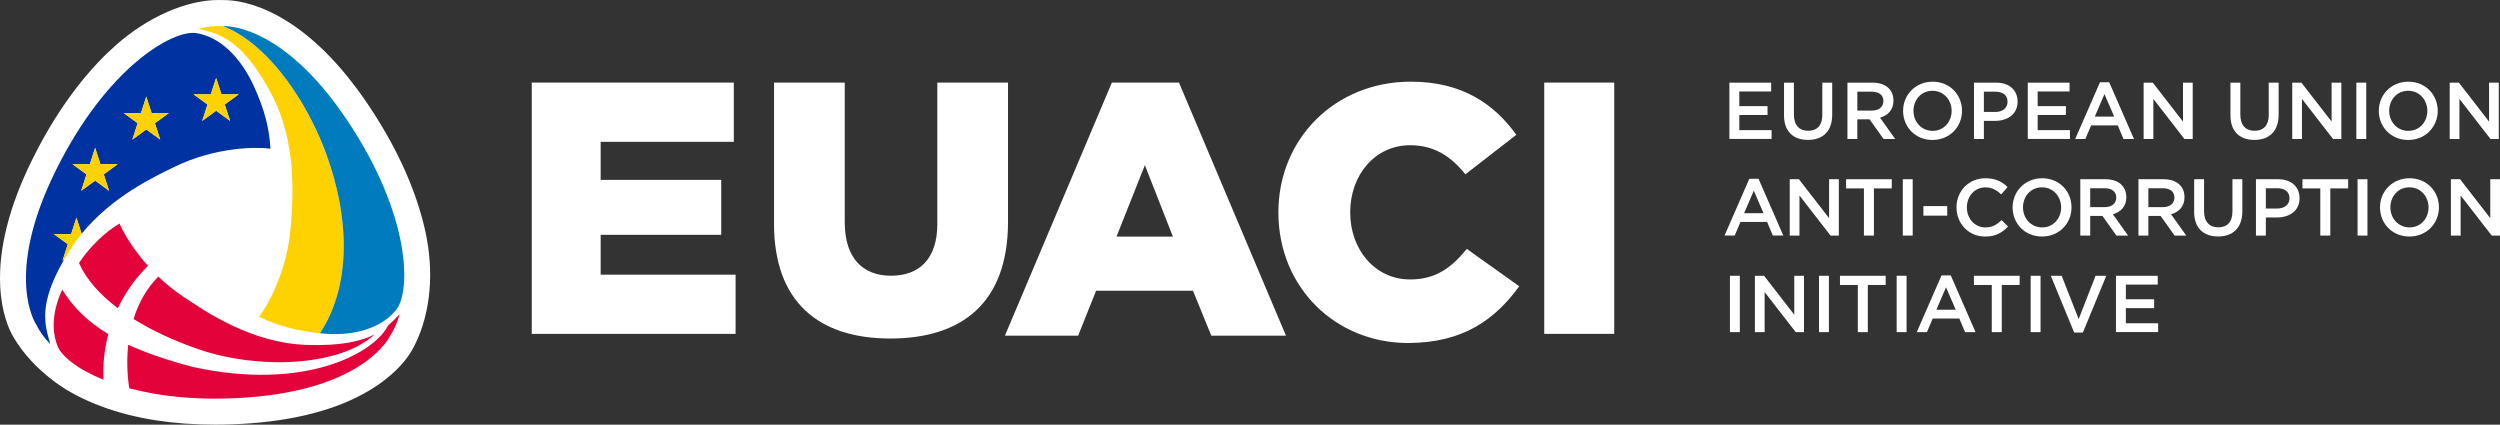 <?xml version="1.0" encoding="UTF-8"?>
<svg id="_Слой_2" data-name="Слой 2" xmlns="http://www.w3.org/2000/svg" viewBox="0 0 765.91 130.11">
  <rect x="0" y="0" width="765.91" height="130.11" fill="#333333" stroke="none"/>
  <defs>
    <style>
      .cls-1 {
        fill: none;
      }

      .cls-2 {
        fill: #007bbe;
      }

      .cls-3 {
        fill: #fdd200;
      }

      .cls-4 {
        fill: #fff;
      }

      .cls-5 {
        fill: #0033a1;
      }

      .cls-6 {
        fill: #e3023a;
      }
    </style>
  </defs>
  <g id="Layer_1" data-name="Layer 1">
    <g>
      <g>
        <path class="cls-4" d="M130.77,73.17c-1.69-9.11-6.21-23.67-18.09-41.26-8.49-12.57-17.68-21.63-27.31-26.93C77.55.67,71.54.03,68.66.03h-.21c-.47-.02-.95-.03-1.43-.03-9.92,0-21.69,5.16-31.48,13.8-6.76,5.96-16.71,16.91-25.71,35.19C2.8,63.24-.48,76.24.06,87.62c.39,8.26,2.71,13.34,4.05,15.63,3.03,5.16,7.38,9.84,12.92,13.91,7.66,5.62,18.6,9.75,30.8,11.62,5.71.88,11.82,1.32,18.15,1.32,3.49,0,7.09-.14,10.7-.41,15.84-1.18,28.71-4.94,38.24-11.18,6.92-4.53,10.12-9.1,11.41-11.42,5.12-9.2,6.73-21.56,4.43-33.94Z"/>
        <g>
          <g>
            <path class="cls-1" d="M70.53,8.98c.06.03.11.06.17.08-.06-.03-.11-.06-.17-.08Z"/>
            <path class="cls-1" d="M69.38,8.45c.08.04.17.07.25.11-.08-.04-.17-.08-.25-.11Z"/>
            <path class="cls-1" d="M100.13,47.73c-1.06-2.92-2.25-5.77-3.56-8.53.2.44.4.88.6,1.33,1.05,2.39,2.04,4.79,2.96,7.2Z"/>
            <path class="cls-3" d="M100.13,47.73c-.92-2.41-1.92-4.82-2.96-7.2-.2-.45-.4-.89-.6-1.33-6.6-13.88-16.15-25.33-25.87-30.13-.06-.03-.11-.06-.17-.08-.3-.15-.6-.28-.9-.41-.08-.04-.17-.08-.25-.11-.37-.16-.73-.31-1.1-.45-2.48-.13-4.97.11-7.45.77,6.38,1.54,13.41,3.26,22.23,19.83,8.2,15.4,6.56,32.65,6.07,40.14-.92,14.09-7.22,25-9.76,28.3,5.96,2.95,12.43,4.37,18.64,5.04,9.92-15.03,8.78-35.95,2.12-54.38Z"/>
            <path class="cls-2" d="M106.04,36.37c-20-29.62-37.46-28.35-37.75-28.37h0s0,0,0,0c.37.14.73.29,1.1.45.08.04.17.07.25.11.3.13.6.27.9.41.06.03.11.06.17.08,9.72,4.8,19.27,16.25,25.87,30.13,1.31,2.76,2.51,5.61,3.56,8.53,6.67,18.43,7.8,39.34-2.12,54.38,10.41,1.19,18.97-1.64,23.4-7.24,4.44-5.6,4.62-28.87-15.38-58.49Z"/>
          </g>
          <g>
            <path class="cls-1" d="M77.99,26.87c-4.13-9.63-10.83-15.66-17.89-16.73,7.06,1.07,13.63,7.16,17.89,16.73Z"/>
            <path class="cls-5" d="M77.99,26.87c-4.26-9.57-10.83-15.66-17.89-16.73-7.06-1.07-27.36,10.31-43.15,42.37-15.79,32.06-6.03,46.59-5.9,46.85h0c1.12,2.22,2.56,4.27,4.37,6.09-1.7-5.87-3.79-12.16,4.26-25.99l-.53.39,1.63-5.03-4.28-3.11h5.29l1.63-5.03,1.6,4.93c9.43-11.56,22.45-17.57,28.43-20.49,12.69-6.19,25.29-6.14,29.41-5.57-.39-6.86-2.07-12.4-4.87-18.69ZM33.43,58.45l-4.28-3.11-4.28,3.11,1.63-5.03-4.28-3.11h5.29l1.63-5.03,1.63,5.03h5.29l-4.28,3.11,1.63,5.03ZM49.1,42.77l-4.28-3.11-4.28,3.11,1.63-5.03-4.28-3.11h5.29l1.63-5.03,1.63,5.03h5.29l-4.28,3.11,1.63,5.03ZM70.5,37.04l-4.28-3.11-4.28,3.11,1.63-5.03-4.28-3.11h5.29l1.63-5.03,1.63,5.03h5.29l-4.28,3.11,1.63,5.03Z"/>
            <polygon class="cls-3" points="67.86 28.9 66.23 23.88 64.59 28.9 59.31 28.9 63.59 32.01 61.95 37.04 66.23 33.93 70.5 37.04 68.87 32.01 73.15 28.9 67.86 28.9"/>
            <path class="cls-3" d="M21.78,71.72h-5.29l4.28,3.11-1.63,5.03.53-.39c.59-1.01,1.23-2.06,1.93-3.16,1.06-1.66,2.21-3.22,3.41-4.69l-1.6-4.93-1.63,5.03Z"/>
            <polygon class="cls-3" points="30.78 50.31 29.15 45.28 27.52 50.31 22.23 50.31 26.51 53.42 24.87 58.45 29.15 55.34 33.43 58.45 31.79 53.42 36.07 50.31 30.78 50.31"/>
            <polygon class="cls-3" points="46.45 34.64 44.82 29.61 43.19 34.64 37.9 34.64 42.18 37.75 40.54 42.77 44.82 39.67 49.1 42.77 47.46 37.75 51.74 34.64 46.45 34.64"/>
          </g>
          <g>
            <path class="cls-6" d="M122.45,96.22c-1.1,1.16-2.21,2.35-3.54,3.47h0c-4.3,8.58-25.67,20.23-59.83,12.73-7.63-2.01-14.19-4.22-19.79-6.82-.49,4.44-.36,8.99.3,13.35,9.34,2.5,21.53,3.91,36.45,2.8,35.64-2.65,43.21-18.44,43.37-18.68h0s0,0,0,0c1.35-2.09,2.37-4.37,3.03-6.85Z"/>
            <path class="cls-6" d="M40.92,97.73c5.78,3.61,12.58,6.74,19.91,9.27,18.12,6.25,43.2,5.39,53.97-4.56-4.17,2.13-10.29,3.55-20.61,3.24-17.44-.52-31.59-10.52-37.86-14.67-2.95-1.95-5.55-4.09-7.83-6.27-3.6,3.59-6.07,8.09-7.59,13Z"/>
            <path class="cls-6" d="M36.1,94.43c2.28-4.81,5.39-9.23,9.24-12.97-4.87-5.43-7.72-10.58-8.72-12.98-4.42,2.56-9.16,7.17-12.42,12.09,2.21,5.03,6.39,9.7,11.9,13.86Z"/>
            <path class="cls-6" d="M33.19,102.37c-6.09-3.68-10.74-8.1-14.13-13.63-2.91,6.28-3.39,12.4-1.42,17.32,1.2,2.99,5.96,7.01,14.07,10.28-.25-4.7.27-9.42,1.48-13.97Z"/>
          </g>
        </g>
      </g>
      <g>
        <path class="cls-4" d="M529.82,25.32h12.8v2.71h-9.76v4.49h8.65v2.71h-8.65v4.63h9.89v2.71h-12.92v-17.26Z"/>
        <path class="cls-4" d="M546.56,35.26v-9.93h3.03v9.81c0,3.21,1.65,4.93,4.36,4.93s4.34-1.63,4.34-4.81v-9.93h3.03v9.79c0,5.15-2.91,7.74-7.42,7.74s-7.35-2.59-7.35-7.59Z"/>
        <path class="cls-4" d="M565.99,25.32h7.69c4.04,0,6.41,2.17,6.41,5.5,0,2.84-1.7,4.54-4.12,5.23l4.66,6.53h-3.57l-4.29-6.02h-3.75v6.02h-3.03v-17.26ZM573.46,33.88c2.17,0,3.55-1.13,3.55-2.93s-1.33-2.86-3.58-2.86h-4.41v5.79h4.44Z"/>
        <path class="cls-4" d="M583.04,33.95c0-4.86,3.75-8.92,9.05-8.92s9,4.02,9,8.92-3.75,8.93-9.05,8.93-9-4.02-9-8.93ZM597.91,33.95c0-3.35-2.44-6.14-5.87-6.14s-5.82,2.74-5.82,6.14,2.44,6.14,5.87,6.14,5.82-2.74,5.82-6.14Z"/>
        <path class="cls-4" d="M604.76,25.32h6.8c4.02,0,6.56,2.29,6.56,5.82,0,3.87-3.11,5.89-6.9,5.89h-3.43v5.55h-3.03v-17.26ZM611.32,34.3c2.29,0,3.72-1.28,3.72-3.13,0-2.02-1.45-3.08-3.72-3.08h-3.53v6.21h3.53Z"/>
        <path class="cls-4" d="M621.23,25.32h12.8v2.71h-9.76v4.49h8.65v2.71h-8.65v4.63h9.89v2.71h-12.92v-17.26Z"/>
        <path class="cls-4" d="M643.37,25.2h2.81l7.59,17.38h-3.21l-1.75-4.17h-8.16l-1.77,4.17h-3.11l7.59-17.38ZM647.71,35.72l-2.98-6.9-2.96,6.9h5.94Z"/>
        <path class="cls-4" d="M656.73,25.32h2.81l9.25,11.93v-11.93h2.98v17.26h-2.54l-9.52-12.28v12.28h-2.98v-17.26Z"/>
        <path class="cls-4" d="M683.33,35.26v-9.93h3.03v9.81c0,3.21,1.65,4.93,4.36,4.93s4.34-1.63,4.34-4.81v-9.93h3.03v9.79c0,5.15-2.91,7.74-7.42,7.74s-7.35-2.59-7.35-7.59Z"/>
        <path class="cls-4" d="M702.26,25.32h2.81l9.25,11.93v-11.93h2.98v17.26h-2.54l-9.52-12.28v12.28h-2.98v-17.26Z"/>
        <path class="cls-4" d="M721.9,25.32h3.03v17.26h-3.03v-17.26Z"/>
        <path class="cls-4" d="M728.78,33.95c0-4.86,3.75-8.92,9.05-8.92s9,4.02,9,8.92-3.75,8.93-9.05,8.93-9-4.02-9-8.93ZM743.65,33.95c0-3.35-2.44-6.14-5.87-6.14s-5.82,2.74-5.82,6.14,2.44,6.14,5.87,6.14,5.82-2.74,5.82-6.14Z"/>
        <path class="cls-4" d="M750.5,25.32h2.81l9.25,11.93v-11.93h2.98v17.26h-2.54l-9.52-12.28v12.28h-2.98v-17.26Z"/>
        <path class="cls-4" d="M535.94,54.78h2.81l7.59,17.38h-3.21l-1.75-4.17h-8.16l-1.77,4.17h-3.11l7.59-17.38ZM540.28,65.31l-2.98-6.9-2.96,6.9h5.94Z"/>
        <path class="cls-4" d="M548.31,54.91h2.81l9.25,11.93v-11.93h2.98v17.26h-2.54l-9.52-12.28v12.28h-2.98v-17.26Z"/>
        <path class="cls-4" d="M571.04,57.72h-5.47v-2.81h14v2.81h-5.47v14.45h-3.06v-14.45Z"/>
        <path class="cls-4" d="M582.95,54.91h3.03v17.26h-3.03v-17.26Z"/>
        <path class="cls-4" d="M589.26,63.14h7.3v2.93h-7.3v-2.93Z"/>
        <path class="cls-4" d="M599.39,63.53c0-4.9,3.67-8.92,8.9-8.92,3.18,0,5.1,1.11,6.76,2.69l-1.95,2.24c-1.38-1.28-2.86-2.14-4.83-2.14-3.3,0-5.69,2.71-5.69,6.14s2.39,6.14,5.69,6.14c2.12,0,3.48-.86,4.96-2.24l1.95,1.97c-1.8,1.87-3.77,3.06-7,3.06-5.03,0-8.78-3.92-8.78-8.93Z"/>
        <path class="cls-4" d="M616.59,63.53c0-4.86,3.75-8.92,9.05-8.92s9,4.02,9,8.92-3.75,8.93-9.05,8.93-9-4.02-9-8.93ZM631.46,63.53c0-3.35-2.44-6.14-5.87-6.14s-5.82,2.74-5.82,6.14,2.44,6.14,5.87,6.14,5.82-2.74,5.82-6.14Z"/>
        <path class="cls-4" d="M637.33,54.91h7.69c4.04,0,6.41,2.17,6.41,5.5,0,2.84-1.7,4.54-4.12,5.23l4.66,6.53h-3.57l-4.29-6.02h-3.75v6.02h-3.03v-17.26ZM644.8,63.46c2.17,0,3.55-1.13,3.55-2.93s-1.33-2.86-3.58-2.86h-4.41v5.79h4.44Z"/>
        <path class="cls-4" d="M655.15,54.91h7.69c4.04,0,6.41,2.17,6.41,5.5,0,2.84-1.7,4.54-4.12,5.23l4.66,6.53h-3.57l-4.29-6.02h-3.75v6.02h-3.03v-17.26ZM662.62,63.46c2.17,0,3.55-1.13,3.55-2.93s-1.33-2.86-3.58-2.86h-4.41v5.79h4.44Z"/>
        <path class="cls-4" d="M672.21,64.84v-9.93h3.03v9.81c0,3.21,1.65,4.93,4.36,4.93s4.34-1.63,4.34-4.81v-9.93h3.03v9.79c0,5.15-2.91,7.74-7.42,7.74s-7.35-2.59-7.35-7.59Z"/>
        <path class="cls-4" d="M691.14,54.91h6.8c4.02,0,6.56,2.29,6.56,5.82,0,3.87-3.11,5.89-6.9,5.89h-3.43v5.55h-3.03v-17.26ZM697.7,63.88c2.29,0,3.72-1.28,3.72-3.13,0-2.02-1.45-3.08-3.72-3.08h-3.53v6.21h3.53Z"/>
        <path class="cls-4" d="M710.86,57.72h-5.47v-2.81h14v2.81h-5.47v14.45h-3.06v-14.45Z"/>
        <path class="cls-4" d="M722.27,54.91h3.03v17.26h-3.03v-17.26Z"/>
        <path class="cls-4" d="M729.15,63.53c0-4.86,3.75-8.92,9.05-8.92s9,4.02,9,8.92-3.75,8.93-9.05,8.93-9-4.02-9-8.93ZM744.02,63.53c0-3.35-2.44-6.14-5.87-6.14s-5.82,2.74-5.82,6.14,2.44,6.14,5.87,6.14,5.82-2.74,5.82-6.14Z"/>
        <path class="cls-4" d="M750.87,54.91h2.81l9.25,11.93v-11.93h2.98v17.26h-2.54l-9.52-12.28v12.28h-2.98v-17.26Z"/>
        <path class="cls-4" d="M529.99,84.49h3.03v17.26h-3.03v-17.26Z"/>
        <path class="cls-4" d="M537.64,84.49h2.81l9.25,11.93v-11.93h2.98v17.26h-2.54l-9.52-12.28v12.28h-2.98v-17.26Z"/>
        <path class="cls-4" d="M557.28,84.49h3.03v17.26h-3.03v-17.26Z"/>
        <path class="cls-4" d="M569.17,87.3h-5.47v-2.81h14v2.81h-5.47v14.45h-3.06v-14.45Z"/>
        <path class="cls-4" d="M581.07,84.49h3.03v17.26h-3.03v-17.26Z"/>
        <path class="cls-4" d="M594.83,84.37h2.81l7.59,17.38h-3.21l-1.75-4.17h-8.16l-1.77,4.17h-3.11l7.59-17.38ZM599.17,94.9l-2.98-6.9-2.96,6.9h5.94Z"/>
        <path class="cls-4" d="M610.21,87.3h-5.47v-2.81h14v2.81h-5.47v14.45h-3.06v-14.45Z"/>
        <path class="cls-4" d="M622.12,84.49h3.03v17.26h-3.03v-17.26Z"/>
        <path class="cls-4" d="M628.28,84.49h3.35l5.2,13.26,5.18-13.26h3.28l-7.17,17.38h-2.66l-7.17-17.38Z"/>
        <path class="cls-4" d="M648.25,84.49h12.8v2.71h-9.76v4.49h8.65v2.71h-8.65v4.63h9.89v2.71h-12.92v-17.26Z"/>
      </g>
      <g>
        <path class="cls-4" d="M162.91,25.3h61.9v18.15h-40.79v11.66h36.94v16.83h-36.94v12.21h41.34v18.14h-62.45V25.3Z"/>
        <path class="cls-4" d="M237.14,68.52V25.3h21.66v42.78c0,11.11,5.61,16.39,14.18,16.39s14.18-5.06,14.18-15.84V25.3h21.66v42.67c0,24.85-14.18,35.74-36.06,35.74s-35.63-11.11-35.63-35.19Z"/>
        <path class="cls-4" d="M340.64,25.3h20.56l32.77,77.53h-22.87l-5.61-13.75h-29.69l-5.5,13.75h-22.43l32.77-77.53ZM359.33,72.48l-8.58-21.88-8.69,21.88h17.26Z"/>
        <path class="cls-4" d="M391.65,65.05c0-22.43,17.26-40.03,40.57-40.03,15.72,0,25.51,6.82,32.33,16.28l-15.61,12.1c-4.4-5.5-9.57-8.91-16.93-8.91-10.77,0-18.36,9.13-18.36,20.56s7.59,20.56,18.36,20.56c8.03,0,12.75-3.74,17.37-9.35l16.05,11.44c-7.26,10.01-17.04,17.38-34.09,17.38-21.99,0-39.69-16.83-39.69-40.03Z"/>
        <path class="cls-4" d="M473.1,25.3h21.44v76.98h-21.44V25.3Z"/>
      </g>
    </g>
  </g>
</svg>